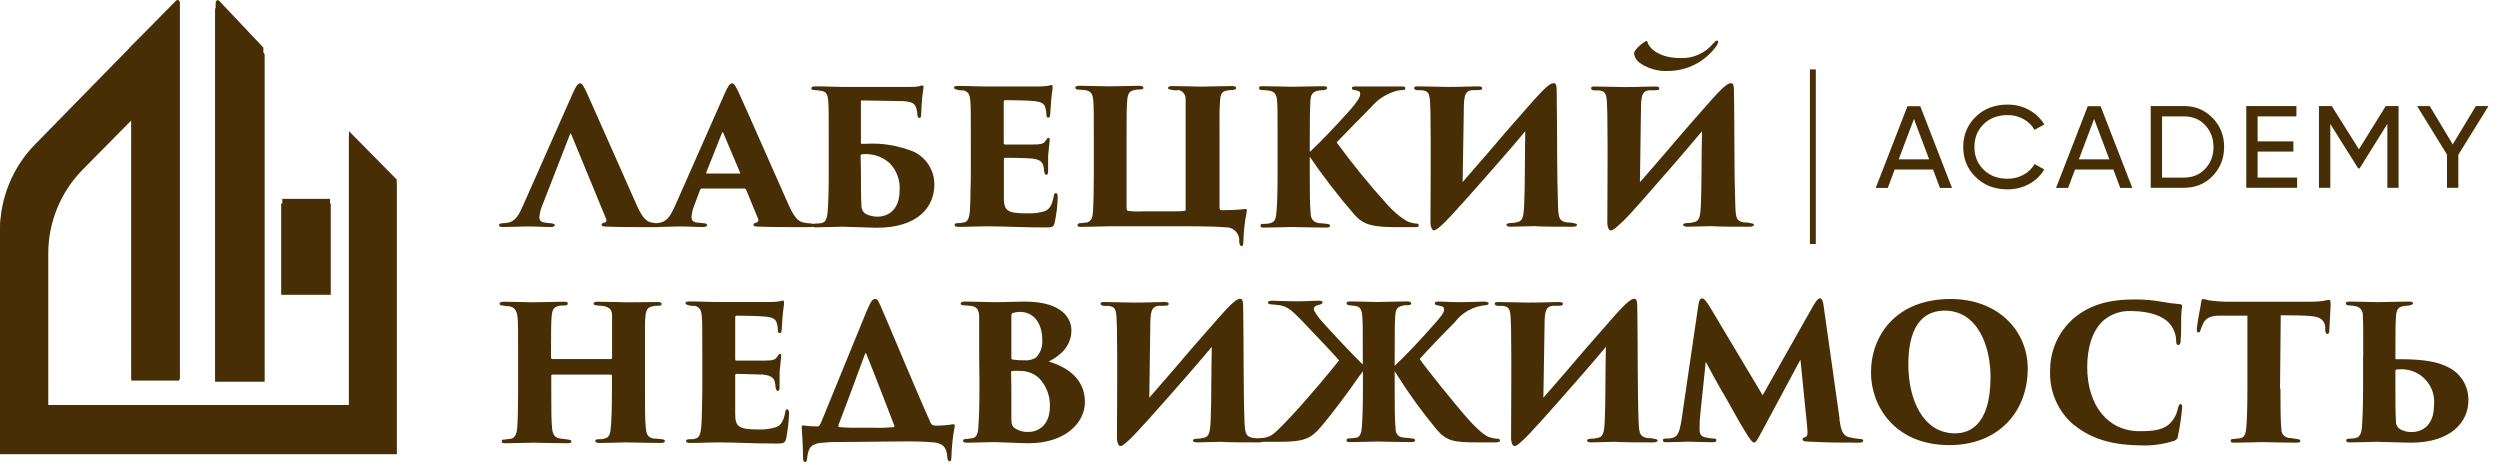 <?xml version="1.0" encoding="UTF-8"?> <svg xmlns="http://www.w3.org/2000/svg" width="174" height="33" viewBox="0 0 174 33" fill="none"><g clip-path="url(#clip0_331_578)"><path d="M18.42 26.57H14.97V0.68C14.97 0.53 15.15 0.46 15.26 0.56L18.42 3.76V26.56V26.57ZM23.02 14.16H19.57V20.52H23.02V14.16ZM24.28 9.5V28.23H3.36V17.64C3.36 15.46 4.22 13.37 5.74 11.82L9.14 8.38V26.49H12.48V0.68C12.48 0.54 12.3 0.46 12.2 0.56L2.4 10.42C0.87 11.96 0 14.06 0 16.25V31.61H27.6V12.78L24.25 9.49H24.28V9.5Z" fill="#482E04"></path><path d="M37.75 14.27C37.64 14.53 37.57 14.81 37.54 15.1C37.54 15.35 37.66 15.46 37.93 15.49C38.11 15.53 38.24 15.53 38.36 15.54C38.48 15.55 38.62 15.6 38.62 15.67C38.62 15.74 38.51 15.8 38.35 15.8C37.77 15.8 37.33 15.76 36.64 15.76C36.49 15.76 35.64 15.8 34.99 15.8C34.81 15.8 34.73 15.75 34.73 15.67C34.73 15.59 34.82 15.54 34.96 15.54C35.1 15.54 35.26 15.51 35.39 15.49C35.84 15.4 36.1 14.99 36.37 14.38L39.84 6.55C40.09 5.97 40.24 5.8 40.38 5.8C40.52 5.8 40.61 5.98 40.84 6.45C41.17 7.17 43.36 12.14 44.24 14.11C44.68 15.12 44.96 15.44 45.41 15.5C45.54 15.52 45.68 15.54 45.82 15.55C45.99 15.55 46.07 15.6 46.07 15.68C46.07 15.76 45.98 15.81 45.74 15.81C44.47 15.81 43 15.81 42.17 15.77C41.97 15.77 41.87 15.73 41.87 15.65C41.87 15.57 41.93 15.52 42.05 15.5C42.17 15.48 42.24 15.38 42.2 15.27L39.76 9.35C39.72 9.26 39.7 9.28 39.67 9.35L37.75 14.28V14.27ZM48.85 13.12C48.79 13.12 48.76 13.15 48.73 13.21L48.33 14.27C48.22 14.53 48.15 14.81 48.13 15.1C48.13 15.35 48.25 15.46 48.52 15.49C48.67 15.49 48.88 15.53 48.98 15.54C49.18 15.54 49.21 15.6 49.21 15.67C49.21 15.74 49.1 15.8 48.94 15.8C48.36 15.8 47.91 15.76 47.22 15.76C47.08 15.76 46.22 15.8 45.57 15.8C45.39 15.8 45.31 15.75 45.31 15.67C45.31 15.59 45.4 15.54 45.56 15.54C45.72 15.54 45.85 15.51 45.97 15.49C46.43 15.4 46.68 14.99 46.96 14.38L50.42 6.55C50.67 5.97 50.81 5.8 50.95 5.8C51.09 5.8 51.2 5.98 51.42 6.45C51.76 7.17 53.94 12.14 54.82 14.11C55.26 15.12 55.55 15.44 55.99 15.5C56.12 15.52 56.26 15.54 56.4 15.55C56.56 15.55 56.65 15.6 56.65 15.68C56.65 15.76 56.56 15.81 56.31 15.81C55.04 15.81 53.56 15.81 52.73 15.77C52.52 15.77 52.44 15.73 52.44 15.65C52.44 15.57 52.5 15.52 52.62 15.5C52.74 15.48 52.81 15.38 52.78 15.27L51.93 13.2C51.93 13.2 51.87 13.12 51.82 13.12H48.85ZM51.45 12.08C51.53 12.08 51.53 12.04 51.51 12.02L50.34 9.25C50.3 9.16 50.28 9.19 50.25 9.25L49.15 12.02C49.15 12.02 49.15 12.08 49.2 12.08H51.45ZM59.92 7.09V9.93C59.92 9.99 59.92 10.01 59.98 10.01H60.24C61.38 9.93 62.53 10.13 63.6 10.56C64.48 10.98 65.04 11.87 65.03 12.85C65.03 14.43 63.86 15.85 61.03 15.85C60.56 15.85 58.95 15.78 58.64 15.78C58.45 15.78 57.26 15.82 56.85 15.82C56.64 15.82 56.52 15.82 56.52 15.69C56.52 15.56 56.67 15.57 56.81 15.56C56.95 15.55 57.07 15.56 57.22 15.51C57.48 15.45 57.56 15.16 57.6 14.78C57.65 14.24 57.68 13.38 57.68 12.06V9.77C57.68 7.74 57.68 7.38 57.64 6.97C57.6 6.56 57.5 6.39 57.19 6.33C57.03 6.29 56.86 6.28 56.69 6.27C56.52 6.27 56.47 6.22 56.47 6.14C56.47 6.06 56.54 6.01 56.77 6.01C57.51 6.01 58.17 6.05 58.67 6.05H63.28C63.51 6.05 63.75 6.05 63.98 6C64.05 5.97 64.13 5.95 64.2 5.95C64.26 5.95 64.28 6 64.28 6.07C64.28 6.14 64.24 6.33 64.2 6.65C64.16 6.97 64.14 7.54 64.11 7.99C64.11 8.16 64.07 8.21 63.99 8.21C63.91 8.21 63.86 8.12 63.85 8C63.85 7.82 63.81 7.66 63.76 7.49C63.67 7.21 63.49 7.09 62.89 7.04C62.4 7.04 60.41 6.99 60 6.99C59.92 6.99 59.91 7.03 59.91 7.11V7.09H59.92ZM59.92 11.95C59.92 12.66 59.92 13.85 59.96 14.4C59.98 14.61 60.09 14.8 60.28 14.9C60.53 15.02 60.79 15.08 61.06 15.08C61.91 15.08 62.61 14.5 62.61 13.28C62.67 12.55 62.41 11.83 61.88 11.32C61.35 10.87 60.67 10.66 59.98 10.74C59.93 10.74 59.9 10.77 59.9 10.83L59.92 11.96V11.95ZM67.57 9.76C67.57 7.65 67.57 7.38 67.53 6.97C67.49 6.56 67.39 6.39 67.06 6.29C66.94 6.29 66.76 6.29 66.63 6.25C66.5 6.21 66.4 6.19 66.4 6.1C66.4 6.01 66.48 5.98 66.69 5.98C67.43 5.98 68.05 6.02 68.62 6.02H72.27C72.5 6.02 72.74 6 72.97 5.97C73.04 5.94 73.11 5.92 73.18 5.92C73.24 5.92 73.26 5.97 73.26 6.04C73.26 6.11 73.26 6.23 73.2 6.62C73.16 6.88 73.14 7.33 73.09 8.01C73.09 8.11 73.04 8.19 72.96 8.19C72.88 8.19 72.84 8.13 72.83 8.01C72.83 7.86 72.81 7.7 72.77 7.55C72.71 7.25 72.54 7.08 71.91 7.03C71.48 6.99 70.35 6.97 69.97 6.97C69.89 6.97 69.86 7.01 69.86 7.1V9.91C69.86 10 69.86 10.06 69.97 10.06H71.85C72.49 10.06 72.66 10 72.8 9.76C72.88 9.64 72.92 9.59 72.98 9.59C73.04 9.59 73.06 9.67 73.06 9.75C73.06 9.83 72.99 10.33 72.95 10.85V11.92C72.95 12.06 72.91 12.17 72.83 12.17C72.75 12.17 72.71 12.08 72.68 11.97C72.65 11.86 72.68 11.78 72.64 11.67C72.59 11.29 72.41 11.09 71.78 11.03C71.41 11 70.35 10.98 69.95 10.98C69.89 10.98 69.87 11.04 69.87 11.15V13.74C69.87 14.65 70.06 14.85 71.5 14.85C71.91 14.87 72.32 14.81 72.71 14.7C73.07 14.55 73.22 14.27 73.34 13.67C73.34 13.51 73.42 13.44 73.5 13.44C73.58 13.44 73.62 13.57 73.62 13.73C73.6 14.32 73.53 14.9 73.41 15.48C73.32 15.82 73.23 15.83 72.75 15.83C70.96 15.83 69.99 15.75 68.63 15.75C68.02 15.75 67.46 15.79 66.76 15.79C66.53 15.79 66.44 15.75 66.44 15.66C66.44 15.57 66.5 15.53 66.7 15.53C66.83 15.53 66.96 15.5 67.09 15.48C67.46 15.43 67.51 14.93 67.53 14.11C67.53 13.6 67.57 12.83 67.57 12.03V9.74V9.76ZM81.98 6.29C81.85 6.29 81.73 6.29 81.52 6.25C81.31 6.21 81.29 6.17 81.29 6.12C81.29 6.07 81.35 5.99 81.55 5.99C82.3 5.99 83.48 6.03 83.6 6.03C83.72 6.03 85.21 5.99 85.77 5.99C85.96 5.99 86.03 6.04 86.03 6.12C86.03 6.2 85.97 6.25 85.8 6.26C85.67 6.26 85.53 6.28 85.4 6.3C85.05 6.36 84.94 6.56 84.92 6.98C84.86 7.53 84.88 8.5 84.88 9.75V14.44C84.88 14.6 84.92 14.63 85.06 14.63C85.59 14.63 86.12 14.61 86.65 14.55C86.77 14.55 86.8 14.55 86.77 14.74C86.64 15.41 86.56 16.08 86.54 16.77C86.54 17.07 86.49 17.13 86.41 17.13C86.33 17.13 86.26 17.01 86.25 16.82C86.3 16.32 85.93 15.87 85.43 15.82H85.28C84.94 15.79 84.11 15.75 82.9 15.75H77.18C77.06 15.75 75.67 15.79 75.26 15.79C75.12 15.79 75 15.79 75 15.67C75 15.55 75.06 15.54 75.23 15.53L75.67 15.48C75.97 15.4 76.05 15.1 76.07 14.72C76.11 14.17 76.13 13.27 76.13 12.03V9.77C76.13 7.76 76.13 7.38 76.09 6.97C76.05 6.56 75.94 6.35 75.57 6.28C75.41 6.26 75.24 6.24 75.07 6.24C74.88 6.24 74.84 6.16 74.84 6.09C74.84 6.02 74.96 5.97 75.11 5.97C75.86 5.97 76.86 6.01 77.17 6.01C77.67 6.01 78.73 5.97 79.28 5.97C79.51 5.97 79.58 6.02 79.58 6.1C79.58 6.18 79.54 6.22 79.32 6.23C79.21 6.23 79.05 6.23 78.91 6.28C78.54 6.34 78.48 6.65 78.45 7.02C78.41 7.57 78.41 8.02 78.41 9.27V14.48C78.41 14.66 78.46 14.67 78.55 14.68C78.87 14.72 79.2 14.73 79.52 14.71H80.62C81.79 14.71 82.24 14.71 82.44 14.68C82.48 14.68 82.52 14.64 82.52 14.6V6.92C82.54 6.58 82.29 6.28 81.95 6.25L81.98 6.29ZM91.2 10.54C91.91 9.88 92.95 8.79 94 7.62C94.43 7.12 94.67 6.76 94.67 6.56C94.67 6.36 94.62 6.34 94.31 6.27C94.19 6.27 94.09 6.23 94.09 6.14C94.09 6.05 94.15 6.02 94.3 6.02H97.54C97.71 6.02 97.81 6.02 97.81 6.14C97.81 6.26 97.75 6.26 97.58 6.27C97.42 6.27 97.26 6.31 97.11 6.35C96.46 6.55 95.87 6.93 95.43 7.46C94.85 8.04 93.37 9.55 93.03 9.91C94.12 11.4 95.29 12.84 96.53 14.21C96.93 14.67 97.38 15.06 97.9 15.38C98.09 15.47 98.28 15.53 98.48 15.55C98.66 15.55 98.75 15.59 98.75 15.69C98.75 15.79 98.63 15.81 98.49 15.81H97.22C95.51 15.81 94.88 15.64 94.25 14.92C93.14 13.64 92.11 12.3 91.16 10.91V12.08C91.16 13.09 91.16 14.27 91.22 14.82C91.22 15.14 91.34 15.47 91.8 15.53C91.98 15.53 92.19 15.57 92.35 15.58C92.51 15.59 92.57 15.64 92.57 15.71C92.57 15.78 92.52 15.84 92.32 15.84C91.46 15.84 90.07 15.8 89.96 15.8C89.85 15.8 88.42 15.84 87.99 15.84C87.82 15.84 87.73 15.84 87.73 15.71C87.73 15.58 87.82 15.58 87.96 15.58C88.1 15.58 88.22 15.58 88.36 15.54C88.76 15.48 88.8 15.17 88.84 14.79C88.89 14.25 88.92 13.34 88.92 12.08V9.77C88.92 7.76 88.92 7.39 88.88 6.98C88.84 6.57 88.71 6.4 88.4 6.32C88.24 6.29 88.07 6.27 87.9 6.27C87.73 6.27 87.63 6.24 87.63 6.12C87.63 6 87.73 6 87.98 6C88.53 6 89.86 6.04 89.95 6.04C90.04 6.04 91.64 6 92.1 6C92.32 6 92.37 6.05 92.37 6.12C92.37 6.19 92.31 6.25 92.14 6.27C91.97 6.29 91.94 6.27 91.75 6.31C91.29 6.38 91.22 6.68 91.2 7.09C91.18 7.5 91.16 7.76 91.16 9.78V10.56L91.2 10.54ZM101.79 12.68C102.87 11.46 104.2 9.9 104.75 9.25C105.53 8.36 106.08 7.73 106.76 6.96C107.65 5.97 107.93 5.79 108.13 5.79C108.33 5.79 108.35 5.92 108.35 6.74C108.39 9.31 108.35 11.85 108.44 14.41C108.48 15.23 108.55 15.38 109.05 15.48C109.11 15.48 109.37 15.48 109.46 15.52C109.71 15.56 109.76 15.58 109.76 15.65C109.76 15.72 109.67 15.78 109.46 15.78C108.95 15.78 107.1 15.78 106.79 15.74C106.25 15.74 105.62 15.78 105.16 15.78C104.95 15.78 104.85 15.74 104.85 15.65C104.85 15.56 104.94 15.54 105.16 15.52C105.29 15.52 105.37 15.52 105.5 15.48C105.98 15.43 106.03 15.14 106.08 14.31C106.15 12.92 106.12 10.75 106.16 9.13C105.75 9.63 105.28 10.17 104.59 10.97C102.11 13.81 100.91 15.14 100.42 15.6C100.02 15.99 99.87 16.03 99.78 16.03C99.69 16.03 99.56 15.83 99.56 15.45C99.56 13.74 99.6 10.53 99.56 7.9C99.52 6.66 99.56 6.36 98.98 6.28H98.65C98.54 6.28 98.42 6.22 98.42 6.13C98.42 6.04 98.48 6.01 98.69 6.01C99.15 6.01 100.44 6.05 100.75 6.05C101.62 6.05 102.5 6.01 102.85 6.01C103.07 6.01 103.16 6.04 103.16 6.14C103.16 6.24 103.1 6.26 102.89 6.27C102.68 6.28 102.59 6.27 102.46 6.27C101.96 6.33 101.88 6.68 101.88 7.72L101.8 12.66V12.68H101.79ZM114.14 12.68C115.22 11.46 116.54 9.9 117.1 9.25C117.88 8.36 118.42 7.73 119.11 6.96C119.99 5.97 120.28 5.79 120.47 5.79C120.66 5.79 120.69 5.92 120.69 6.74C120.73 9.31 120.69 11.85 120.78 14.41C120.82 15.23 120.89 15.38 121.36 15.48C121.42 15.48 121.69 15.48 121.77 15.52C122.02 15.56 122.07 15.58 122.07 15.65C122.07 15.72 121.98 15.78 121.77 15.78C121.27 15.78 119.43 15.78 119.1 15.74C118.55 15.74 117.93 15.78 117.47 15.78C117.26 15.78 117.15 15.74 117.15 15.65C117.15 15.56 117.24 15.54 117.47 15.52C117.6 15.52 117.67 15.52 117.8 15.48C118.28 15.43 118.33 15.14 118.38 14.31C118.44 12.92 118.42 10.75 118.46 9.13C118.05 9.63 117.58 10.17 116.9 10.97C114.42 13.82 113.26 15.17 112.73 15.61C112.33 16 112.19 16.04 112.09 16.04C111.99 16.04 111.87 15.84 111.87 15.46C111.87 13.75 111.91 10.54 111.87 7.91C111.83 6.67 111.87 6.37 111.29 6.29H110.97C110.81 6.29 110.74 6.23 110.74 6.14C110.74 6.05 110.8 6.02 111.01 6.02C111.47 6.02 112.76 6.06 113.08 6.06C113.95 6.06 114.83 6.02 115.18 6.02C115.4 6.02 115.49 6.05 115.49 6.15C115.49 6.25 115.43 6.27 115.22 6.28C115.01 6.29 114.92 6.28 114.79 6.28C114.28 6.34 114.21 6.69 114.21 7.73L114.14 12.66V12.68ZM113.84 3.47C114.04 3.22 114.29 3.01 114.57 2.85C114.62 2.85 114.65 2.85 114.67 2.94C114.8 3.42 115.58 4.04 116.93 4.04C117.83 4.09 118.7 3.7 119.27 2.99C119.41 2.84 119.46 2.83 119.53 2.83C119.6 2.83 119.61 2.99 119.47 3.19C118.69 4.29 117.43 4.94 116.08 4.94C115.41 4.97 114.75 4.79 114.19 4.42C113.94 4.27 113.78 4.02 113.73 3.74C113.74 3.64 113.78 3.54 113.85 3.47H113.84ZM42.52 25C42.52 25 42.6 24.96 42.6 24.91V21.99C42.6 21.58 42.47 21.41 42.02 21.3L41.56 21.26C41.38 21.26 41.31 21.18 41.31 21.13C41.31 21.08 41.37 21 41.57 21C42.32 21 43.49 21.04 43.62 21.04C43.75 21.04 45.23 21.02 45.79 21.02C45.98 21.02 46.05 21.07 46.05 21.15C46.05 21.23 45.99 21.28 45.86 21.28C45.64 21.28 45.56 21.28 45.4 21.33C45.06 21.38 44.96 21.6 44.92 22.02C44.88 22.44 44.89 22.77 44.89 24.79V27.07C44.89 28.3 44.89 29.26 44.95 29.8C44.99 30.23 45.1 30.45 45.48 30.52C45.67 30.52 45.92 30.56 46.06 30.57C46.2 30.58 46.28 30.63 46.28 30.7C46.28 30.77 46.17 30.83 46.02 30.83C45.12 30.83 43.81 30.79 43.58 30.79C43.35 30.79 42.36 30.83 41.72 30.83C41.49 30.83 41.43 30.77 41.43 30.69C41.43 30.61 41.51 30.57 41.68 30.57C41.85 30.57 41.97 30.57 42.08 30.52C42.4 30.46 42.47 30.2 42.51 29.79C42.56 29.25 42.59 28.43 42.59 27.2V26.15C42.59 26.15 42.56 26.07 42.52 26.07H38.45C38.45 26.07 38.38 26.09 38.37 26.13V27.5C38.37 28.73 38.37 29.25 38.43 29.84C38.47 30.21 38.59 30.46 38.98 30.52C39.25 30.56 39.38 30.57 39.52 30.59C39.66 30.61 39.77 30.63 39.77 30.72C39.77 30.81 39.71 30.85 39.51 30.85C38.77 30.85 37.24 30.81 37.11 30.81C36.98 30.81 35.63 30.85 35.21 30.85C35.07 30.85 34.92 30.85 34.92 30.73C34.92 30.61 34.97 30.59 35.14 30.59L35.54 30.54C35.85 30.5 35.97 30.16 36 29.77C36.04 29.23 36.06 28.32 36.06 27.09V24.8C36.06 22.79 36.06 22.46 36.02 22.07C35.98 21.68 35.85 21.37 35.4 21.31C35.24 21.31 35.18 21.31 35.03 21.27C34.8 21.27 34.77 21.19 34.77 21.12C34.77 21.05 34.91 21 35.06 21C35.81 21 36.81 21.04 37.11 21.04C37.6 21.04 38.69 21 39.25 21C39.48 21 39.52 21.05 39.52 21.13C39.52 21.21 39.44 21.26 39.29 21.26C39.14 21.26 38.97 21.26 38.83 21.31C38.48 21.39 38.42 21.69 38.39 22.06C38.36 22.43 38.35 23.01 38.35 24.63V24.9C38.35 24.9 38.37 24.99 38.42 24.99H42.52V25ZM48.88 24.76C48.88 22.64 48.88 22.38 48.84 21.97C48.8 21.56 48.7 21.39 48.37 21.29C48.25 21.29 48.07 21.29 47.94 21.25C47.81 21.21 47.71 21.19 47.71 21.1C47.71 21.01 47.79 20.98 48 20.98C48.74 20.98 49.36 21.02 49.93 21.02H53.58C53.81 21.02 54.05 21 54.28 20.97C54.35 20.94 54.42 20.92 54.49 20.92C54.55 20.92 54.57 20.97 54.57 21.04C54.57 21.11 54.57 21.23 54.51 21.62C54.47 21.88 54.45 22.33 54.4 23C54.4 23.11 54.35 23.18 54.27 23.18C54.19 23.18 54.15 23.12 54.14 23C54.14 22.85 54.12 22.7 54.08 22.55C54.02 22.25 53.85 22.08 53.22 22.03C52.79 21.99 51.67 21.97 51.28 21.97C51.2 21.97 51.17 22.01 51.17 22.1V24.95C51.17 25.04 51.17 25.1 51.28 25.1H53.16C53.8 25.1 53.97 25.04 54.11 24.8C54.19 24.68 54.23 24.63 54.29 24.63C54.35 24.63 54.37 24.71 54.37 24.79C54.37 24.87 54.31 25.37 54.26 25.89V26.96C54.26 27.1 54.22 27.21 54.14 27.21C54.06 27.21 54.02 27.12 53.99 27.01C53.96 26.9 53.99 26.81 53.95 26.71C53.9 26.33 53.72 26.13 53.08 26.07C52.72 26.07 51.65 26.02 51.25 26.02C51.18 26.02 51.17 26.08 51.17 26.19V28.78C51.17 29.69 51.37 29.89 52.8 29.89C53.21 29.91 53.62 29.85 54.01 29.73C54.37 29.59 54.53 29.3 54.65 28.71C54.65 28.55 54.73 28.48 54.8 28.48C54.87 28.48 54.92 28.61 54.92 28.77C54.9 29.36 54.83 29.94 54.72 30.52C54.63 30.85 54.54 30.87 54.05 30.87C52.26 30.87 51.29 30.79 49.93 30.79C49.35 30.79 48.76 30.83 48.06 30.83C47.83 30.83 47.75 30.79 47.75 30.7C47.75 30.61 47.81 30.57 48.01 30.57C48.21 30.57 48.3 30.57 48.4 30.52C48.76 30.47 48.81 29.97 48.84 29.15C48.84 28.63 48.88 27.87 48.88 27.07V24.74V24.76ZM59.01 30.76C58.34 30.76 57.74 30.76 57.44 30.8C56.4 30.84 56.27 31.17 56.18 31.85C56.18 32.02 56.14 32.15 56.04 32.15C55.94 32.15 55.89 32.11 55.89 31.81C55.89 30.76 55.8 30.01 55.8 29.74C55.8 29.61 55.85 29.61 55.93 29.61C56.25 29.66 56.57 29.68 56.89 29.68C56.99 29.68 57.04 29.63 57.12 29.47L60.34 21.6C60.63 20.95 60.73 20.81 60.92 20.81C61.11 20.81 61.15 21.03 61.27 21.25C61.71 22.22 63.68 27.01 64.77 29.42C64.81 29.54 64.93 29.62 65.06 29.62C65.48 29.63 65.9 29.6 66.32 29.53C66.44 29.53 66.48 29.53 66.44 29.72C66.31 30.41 66.24 31.1 66.22 31.8C66.22 32.05 66.16 32.11 66.08 32.11C66 32.11 65.93 31.98 65.93 31.8C65.89 31.11 65.61 30.84 64.9 30.78C64.4 30.74 63.93 30.72 63.27 30.72L59.02 30.76H59.01ZM60.81 29.77C61.27 29.79 61.72 29.77 62.18 29.73C62.26 29.73 62.27 29.68 62.22 29.56C61.68 28.18 61.01 26.38 60.29 24.62C60.29 24.57 60.24 24.57 60.21 24.62C58.56 29.12 58.35 29.54 58.35 29.64C58.35 29.74 58.4 29.72 58.47 29.73C58.94 29.77 59.42 29.78 59.9 29.77H60.82H60.81ZM68.15 24.76V22.07C68.15 21.54 67.96 21.33 67.57 21.29L67.09 21.25C66.9 21.25 66.86 21.19 66.86 21.12C66.86 21.05 66.97 20.99 67.12 20.99C67.91 20.99 68.56 21.03 69.19 21.03C70.05 21.03 70.81 20.99 71.31 20.99C74.05 20.99 74.57 22.26 74.57 22.99C74.57 24.04 73.85 24.74 72.99 25.16C74.35 25.57 75.51 26.41 75.51 27.98C75.51 29.42 74.16 30.85 71.58 30.85C71.1 30.85 69.57 30.77 69.18 30.77C68.6 30.77 68.01 30.81 67.3 30.81C67.12 30.81 67.03 30.77 67.03 30.68C67.03 30.59 67.09 30.55 67.29 30.55C67.42 30.54 67.55 30.52 67.68 30.5C67.91 30.46 68.06 30.27 68.09 29.78C68.14 29.07 68.17 28.31 68.17 26.68L68.15 24.77V24.76ZM70.39 26.96V29.15C70.39 29.56 70.47 29.73 70.73 29.86C70.99 30.01 71.29 30.08 71.59 30.06C72.26 30.06 73.07 29.59 73.07 28.31C73.11 27.57 72.82 26.84 72.31 26.31C71.98 26.01 71.55 25.83 71.1 25.82C70.88 25.8 70.67 25.8 70.45 25.82C70.4 25.82 70.37 25.82 70.37 25.91L70.39 26.95V26.96ZM70.39 24.9C70.39 25.01 70.44 25.02 70.51 25.03C70.78 25.07 71.05 25.08 71.33 25.08C71.6 25.1 71.88 25.03 72.11 24.88C72.43 24.55 72.58 24.1 72.54 23.64C72.54 22.59 72.02 21.71 70.99 21.71C70.83 21.71 70.67 21.73 70.52 21.78C70.44 21.78 70.39 21.83 70.39 22.01V24.9ZM79.99 27.68C81.06 26.47 82.39 24.91 82.94 24.26C83.72 23.37 84.27 22.74 84.95 21.97C85.83 20.98 86.12 20.8 86.31 20.8C86.5 20.8 86.53 20.93 86.53 21.75C86.57 24.32 86.53 26.86 86.62 29.41C86.66 30.23 86.73 30.38 87.23 30.49C87.29 30.49 87.55 30.49 87.64 30.53C87.89 30.57 87.94 30.59 87.94 30.66C87.94 30.73 87.85 30.79 87.64 30.79C87.13 30.79 85.3 30.79 84.97 30.75C84.43 30.75 83.8 30.79 83.34 30.79C83.14 30.79 83.03 30.75 83.03 30.66C83.03 30.57 83.12 30.55 83.34 30.53C83.47 30.53 83.55 30.53 83.68 30.49C84.16 30.44 84.21 30.15 84.26 29.32C84.32 27.93 84.3 25.76 84.34 24.14C83.93 24.64 83.46 25.18 82.77 25.98C80.29 28.82 79.09 30.15 78.6 30.61C78.11 31.07 78.05 31.04 77.96 31.04C77.87 31.04 77.74 30.84 77.74 30.46C77.74 28.75 77.78 25.54 77.74 22.91C77.7 21.67 77.74 21.36 77.16 21.29H76.83C76.72 21.29 76.6 21.23 76.6 21.14C76.6 21.05 76.66 21.02 76.87 21.02C77.33 21.02 78.62 21.06 78.93 21.06C79.8 21.06 80.68 21.02 81.03 21.02C81.25 21.02 81.34 21.05 81.34 21.15C81.34 21.25 81.28 21.27 81.07 21.28C80.86 21.29 80.77 21.28 80.64 21.28C80.14 21.34 80.06 21.69 80.06 22.73L79.99 27.67V27.68ZM97.07 25.46C97.76 24.83 98.93 23.58 99.8 22.59C100.24 22.1 100.51 21.76 100.51 21.57C100.51 21.38 100.47 21.32 100.08 21.26C99.95 21.23 99.86 21.21 99.86 21.11C99.86 21.01 99.97 20.99 100.11 20.99C100.58 20.99 100.85 21.03 101.6 21.03C102.35 21.03 103.1 20.99 103.28 20.99C103.46 20.99 103.61 21.03 103.61 21.12C103.61 21.21 103.52 21.23 103.31 21.25C102.5 21.34 101.76 21.76 101.26 22.42C100.4 23.28 99.17 24.57 98.81 24.99C99.1 25.43 101.29 28.18 102.27 29.27C103.09 30.15 103.47 30.38 103.7 30.44C103.85 30.49 104 30.52 104.15 30.53C104.33 30.53 104.4 30.57 104.4 30.66C104.4 30.75 104.32 30.79 104.06 30.79H102.89C101.14 30.79 100.68 30.7 99.97 29.87C98.99 28.68 98.08 27.44 97.26 26.13C97.21 26.04 97.13 25.94 97.07 25.84V27.01C97.07 28.03 97.07 29.24 97.13 29.78C97.13 30.12 97.24 30.42 97.71 30.46C97.88 30.46 98.06 30.5 98.23 30.51C98.4 30.52 98.49 30.56 98.49 30.64C98.49 30.72 98.4 30.77 98.24 30.77C97.35 30.77 96.05 30.73 95.9 30.73C95.75 30.73 94.46 30.77 94.03 30.77C93.81 30.77 93.72 30.77 93.72 30.64C93.72 30.51 93.84 30.51 93.98 30.51L94.37 30.47C94.67 30.43 94.75 30.13 94.78 29.76C94.83 29.21 94.86 28.28 94.86 27.01V25.84C94.77 25.97 94.65 26.13 94.59 26.2C93.87 27.24 92.7 28.83 91.89 29.76C91.24 30.51 90.79 30.75 89.04 30.75H87.8C87.57 30.75 87.48 30.71 87.48 30.61C87.48 30.51 87.61 30.49 87.77 30.49C87.95 30.49 88.13 30.45 88.3 30.38C88.59 30.29 88.91 29.99 89.96 28.87C91.01 27.75 92.84 25.56 93.2 25.08C92.89 24.72 91.51 23.25 90.63 22.34C90.01 21.71 89.67 21.35 89.1 21.25C88.85 21.21 88.73 21.21 88.52 21.19C88.31 21.17 88.25 21.13 88.25 21.06C88.25 20.99 88.32 20.93 88.55 20.93C88.78 20.93 89.55 20.97 90.3 20.97C91.05 20.97 91.3 20.93 91.79 20.93C91.99 20.93 92.05 20.98 92.05 21.05C92.05 21.12 91.96 21.18 91.83 21.21C91.53 21.27 91.44 21.38 91.44 21.51C91.44 21.64 91.69 22.03 92.14 22.52C93.37 23.87 94.1 24.63 94.85 25.37V24.75C94.85 22.74 94.85 22.36 94.81 21.95C94.77 21.54 94.67 21.37 94.38 21.3C94.25 21.28 94.11 21.26 93.98 21.25C93.81 21.25 93.72 21.2 93.72 21.1C93.72 21 93.8 20.98 94.07 20.98C94.59 20.98 95.69 21.02 95.82 21.02C95.95 21.02 97.44 20.98 97.92 20.98C98.14 20.98 98.22 21.03 98.22 21.11C98.22 21.19 98.16 21.24 97.99 21.24C97.82 21.24 97.7 21.24 97.58 21.29C97.22 21.36 97.14 21.56 97.11 21.98C97.08 22.4 97.07 22.73 97.07 24.75V25.44H97.06V25.46H97.07ZM107.42 27.68C108.49 26.47 109.82 24.91 110.37 24.26C111.15 23.37 111.7 22.74 112.38 21.97C113.26 20.98 113.55 20.8 113.74 20.8C113.93 20.8 113.96 20.93 113.96 21.75C114 24.32 113.96 26.86 114.05 29.41C114.09 30.23 114.16 30.38 114.66 30.49C114.72 30.49 114.98 30.49 115.07 30.53C115.32 30.57 115.37 30.59 115.37 30.66C115.37 30.73 115.28 30.79 115.07 30.79C114.56 30.79 112.73 30.79 112.4 30.75C111.86 30.75 111.23 30.79 110.77 30.79C110.57 30.79 110.46 30.75 110.46 30.66C110.46 30.57 110.55 30.55 110.77 30.53C110.9 30.53 110.98 30.53 111.11 30.49C111.59 30.44 111.64 30.15 111.69 29.32C111.75 27.93 111.73 25.76 111.77 24.14C111.36 24.64 110.89 25.18 110.2 25.98C107.72 28.82 106.52 30.15 106.03 30.61C105.54 31.07 105.48 31.04 105.39 31.04C105.3 31.04 105.17 30.84 105.17 30.46C105.17 28.75 105.21 25.54 105.17 22.91C105.13 21.67 105.17 21.36 104.59 21.29H104.26C104.15 21.29 104.03 21.23 104.03 21.14C104.03 21.05 104.09 21.02 104.3 21.02C104.76 21.02 106.05 21.06 106.36 21.06C107.23 21.06 108.11 21.02 108.46 21.02C108.68 21.02 108.78 21.05 108.78 21.15C108.78 21.25 108.71 21.27 108.51 21.28C108.31 21.29 108.21 21.28 108.08 21.28C107.57 21.34 107.5 21.69 107.5 22.73L107.42 27.67V27.68ZM128.02 29.13C128.13 29.98 128.25 30.3 128.69 30.43C128.93 30.49 129.17 30.53 129.43 30.55C129.6 30.55 129.68 30.59 129.68 30.68C129.68 30.77 129.57 30.81 129.36 30.81C128.29 30.81 127.24 30.81 125.76 30.73C125.51 30.73 125.46 30.64 125.46 30.57C125.46 30.5 125.51 30.46 125.61 30.44C125.81 30.36 125.83 30.28 125.78 29.7L125.31 25.03L122.61 30.06C122.26 30.73 122.18 30.8 122.08 30.8C121.98 30.8 121.86 30.67 121.5 30.1C121.04 29.38 120.26 27.89 119.75 27.06C119.53 26.69 118.96 25.62 118.72 25.18L118.34 28.83C118.3 29.17 118.29 29.52 118.29 29.87C118.29 30.25 118.42 30.4 118.75 30.45C118.91 30.49 119.07 30.51 119.23 30.52C119.42 30.52 119.46 30.56 119.46 30.64C119.46 30.72 119.41 30.78 119.2 30.78C118.62 30.78 117.92 30.74 117.52 30.74C117.12 30.74 116.51 30.78 116.03 30.78C115.9 30.78 115.74 30.78 115.74 30.65C115.74 30.52 115.82 30.52 116 30.52C116.18 30.52 116.25 30.52 116.39 30.48C116.76 30.4 116.89 30.1 117.03 29.25L118.2 21.27C118.25 20.88 118.34 20.77 118.47 20.77C118.6 20.77 118.7 20.9 118.97 21.3L122.68 27.51L126.23 21.23C126.44 20.89 126.55 20.76 126.67 20.76C126.79 20.76 126.88 20.94 126.92 21.26L128.03 29.11V29.13H128.02ZM130.22 25.94C130.22 23.34 131.97 20.81 135.77 20.81C139.07 20.81 141.13 23.02 141.13 25.65C141.13 28.67 139.08 30.98 135.68 30.98C131.85 30.98 130.22 28.23 130.22 25.94ZM138.54 26.23C138.54 24.08 137.64 21.62 135.35 21.62C134.18 21.62 132.82 22.28 132.82 25.36C132.82 27.81 133.84 30.16 136.07 30.16C136.88 30.16 138.54 29.81 138.54 26.23ZM144.32 29.56C143.21 28.61 142.61 27.2 142.69 25.74C142.69 24.38 143.28 23.08 144.3 22.18C145.42 21.23 146.72 20.84 148.6 20.84C149.22 20.84 149.83 20.89 150.44 21C150.87 21.08 151.29 21.13 151.72 21.17C151.87 21.17 151.87 21.26 151.87 21.33C151.87 21.4 151.81 21.72 151.81 22.18C151.81 22.64 151.81 23.38 151.77 23.7C151.77 23.89 151.73 24.01 151.61 24.01C151.49 24.01 151.47 23.92 151.46 23.74C151.46 23.27 151.28 22.82 150.96 22.47C150.51 21.99 149.6 21.65 148.34 21.65C147.65 21.61 146.97 21.84 146.44 22.27C145.65 22.95 145.27 24.16 145.27 25.55C145.27 28.22 146.72 30.01 148.9 30.01C149.97 30.01 150.65 29.92 151.14 29.35C151.35 29.1 151.5 28.8 151.57 28.48C151.63 28.21 151.68 28.12 151.77 28.12C151.86 28.12 151.88 28.25 151.88 28.35C151.82 29.01 151.73 29.67 151.59 30.32C151.59 30.51 151.44 30.66 151.26 30.7C150.54 30.92 149.78 31.03 149.02 31C147.36 30.98 145.7 30.7 144.34 29.56H144.32ZM158.72 27.05C158.72 28.06 158.72 29.27 158.78 29.81C158.78 30.15 158.9 30.39 159.29 30.48C159.45 30.48 159.61 30.52 159.84 30.55C160.07 30.58 160.1 30.6 160.1 30.69C160.1 30.78 160.03 30.81 159.8 30.81C158.92 30.81 157.66 30.77 157.46 30.77C157.26 30.77 155.98 30.81 155.56 30.81C155.35 30.81 155.26 30.81 155.26 30.68C155.26 30.55 155.36 30.55 155.52 30.55L155.93 30.5C156.22 30.45 156.31 30.16 156.34 29.78C156.39 29.24 156.42 28.3 156.42 27.05V21.97H154.46C153.81 21.97 153.45 22.18 153.29 22.63C153.24 22.73 153.21 22.83 153.17 22.93C153.14 23.04 153.11 23.14 153.01 23.14C152.91 23.14 152.89 23.03 152.9 22.88C152.95 22.34 153.1 21.65 153.19 21.13C153.19 20.94 153.25 20.81 153.34 20.81C153.49 20.83 153.63 20.87 153.78 20.91C154.26 20.97 154.74 21.01 155.22 21H160.86C161.13 21 161.41 20.98 161.68 20.95C161.81 20.91 161.95 20.89 162.08 20.87C162.2 20.87 162.21 20.95 162.21 21.27C162.21 21.46 162.13 22.66 162.12 22.99C162.12 23.17 162.07 23.25 161.99 23.25C161.91 23.25 161.86 23.17 161.84 23.02C161.82 22.87 161.84 22.83 161.84 22.76C161.79 22.36 161.59 22.05 160.83 22C160.4 21.96 159.73 21.94 158.74 21.94L158.69 27.07L158.72 27.05ZM164.48 24.76C164.48 22.73 164.48 22.35 164.45 21.94C164.47 21.65 164.27 21.38 163.98 21.32C163.83 21.28 163.68 21.27 163.53 21.26C163.37 21.26 163.27 21.22 163.27 21.11C163.27 21 163.38 20.99 163.62 20.99C164.13 20.99 165.45 21.03 165.5 21.03C165.55 21.03 167.2 20.99 167.64 20.99C167.87 20.99 167.95 21.03 167.95 21.11C167.95 21.19 167.81 21.24 167.64 21.27C167.5 21.27 167.36 21.29 167.23 21.32C166.88 21.38 166.79 21.61 166.76 22.02C166.73 22.43 166.72 22.95 166.72 24.94C166.72 24.99 166.72 25 166.78 25H167.04C168.69 25 169.7 25.19 170.38 25.55C171.27 25.98 171.83 26.89 171.8 27.89C171.8 29.32 170.63 30.81 167.81 30.81C167.33 30.81 165.72 30.75 165.41 30.75C165.23 30.75 164.01 30.79 163.61 30.79C163.42 30.79 163.3 30.79 163.3 30.66C163.3 30.53 163.42 30.54 163.55 30.53C163.68 30.52 163.8 30.53 163.96 30.48C164.22 30.44 164.35 30.19 164.39 29.75C164.43 29.21 164.47 28.35 164.47 27.03V24.76H164.48ZM166.72 26.95C166.72 27.66 166.72 28.83 166.76 29.38C166.76 29.59 166.88 29.78 167.06 29.88C167.31 30.01 167.58 30.08 167.85 30.07C168.69 30.07 169.4 29.49 169.4 28.27C169.57 27.03 168.69 25.88 167.45 25.72C167.23 25.69 167.01 25.69 166.8 25.72C166.75 25.72 166.72 25.75 166.72 25.81V26.94V26.95Z" fill="#482E04"></path><path d="M18.33 3.31L15.25 0.05C15.25 0.05 15.2 0.01 15.15 0.01C15.09 0.01 15.03 0.07 15.01 0.15V26.39H18.38L18.33 3.31ZM22.97 13.84H19.65V20.36H22.97V13.84ZM24.29 9.13V28.19H13.78V31.6H27.61V12.49L24.29 9.13ZM9.01 3.31V3.33L9.96 2.36L9.01 3.31ZM3.33 28.19V17.4C3.33 15.19 4.21 13.04 5.73 11.48L9.15 7.97V26.38H12.52V4.95V0.14C12.5 0.06 12.44 0 12.37 0C12.32 0 12.27 0.03 12.26 0.04L9.98 2.35L9.03 3.32L2.41 10.08C0.89 11.64 0 13.79 0 16V31.6H13.83V28.19H3.33Z" fill="#482E04"></path><path d="M125.97 16.99V4.83H126.38V16.98H125.97V16.99Z" fill="#482E04"></path><path d="M131.88 11.8H134.54L135.02 13.08H135.86L133.65 7.39H132.76L130.55 13.08H131.39L131.87 11.8H131.88ZM133.21 8.28L134.27 11.09H132.15L133.21 8.28Z" fill="#482E04"></path><path d="M170.31 13.07H171.1V10.77L173.2 7.38H172.32L170.71 10.05L169.11 7.38H168.23L170.31 10.76V13.07Z" fill="#482E04"></path><path d="M159.88 12.36H157.13V10.55H159.62V9.84H157.13V8.1H159.83V7.38H156.34V13.07H159.88V12.36Z" fill="#482E04"></path><path d="M144.43 11.8H147.09L147.57 13.08H148.41L146.2 7.39H145.31L143.1 13.08H143.94L144.42 11.8H144.43ZM145.75 8.28L146.81 11.09H144.69L145.75 8.28Z" fill="#482E04"></path><path d="M139.72 13.18C140.27 13.18 140.76 13.06 141.22 12.81C141.68 12.56 142.03 12.22 142.28 11.79L141.6 11.42C141.43 11.73 141.18 11.98 140.84 12.16C140.5 12.35 140.13 12.44 139.73 12.44C139.04 12.44 138.48 12.23 138.06 11.81C137.63 11.39 137.42 10.87 137.42 10.23C137.42 9.59 137.63 9.06 138.06 8.64C138.49 8.22 139.05 8.01 139.73 8.01C140.13 8.01 140.51 8.1 140.84 8.29C141.18 8.48 141.43 8.73 141.6 9.04L142.28 8.66C142.03 8.24 141.67 7.9 141.22 7.65C140.77 7.4 140.27 7.28 139.73 7.28C138.83 7.28 138.09 7.56 137.51 8.13C136.93 8.69 136.64 9.39 136.64 10.23C136.64 11.07 136.93 11.76 137.51 12.33C138.09 12.9 138.83 13.18 139.73 13.18H139.72Z" fill="#482E04"></path><path d="M164.18 10.39L162.29 7.38H161.4V13.07H162.19V8.63L164.13 11.72H164.23L166.16 8.62V13.07H166.94V7.38H166.05L164.18 10.39Z" fill="#482E04"></path><path d="M154.8 10.23C154.8 9.43 154.53 8.76 154 8.21C153.46 7.66 152.8 7.38 152 7.38H149.69V13.07H152C152.8 13.07 153.47 12.8 154 12.25C154.53 11.69 154.8 11.02 154.8 10.23ZM152 12.36H150.48V8.1H152C152.6 8.1 153.1 8.3 153.48 8.71C153.86 9.12 154.06 9.63 154.06 10.23C154.06 10.83 153.87 11.34 153.48 11.75C153.1 12.16 152.6 12.36 152 12.36Z" fill="#482E04"></path></g><defs><clipPath id="clip0_331_578"><rect width="173.2" height="32.15" fill="white"></rect></clipPath></defs></svg> 